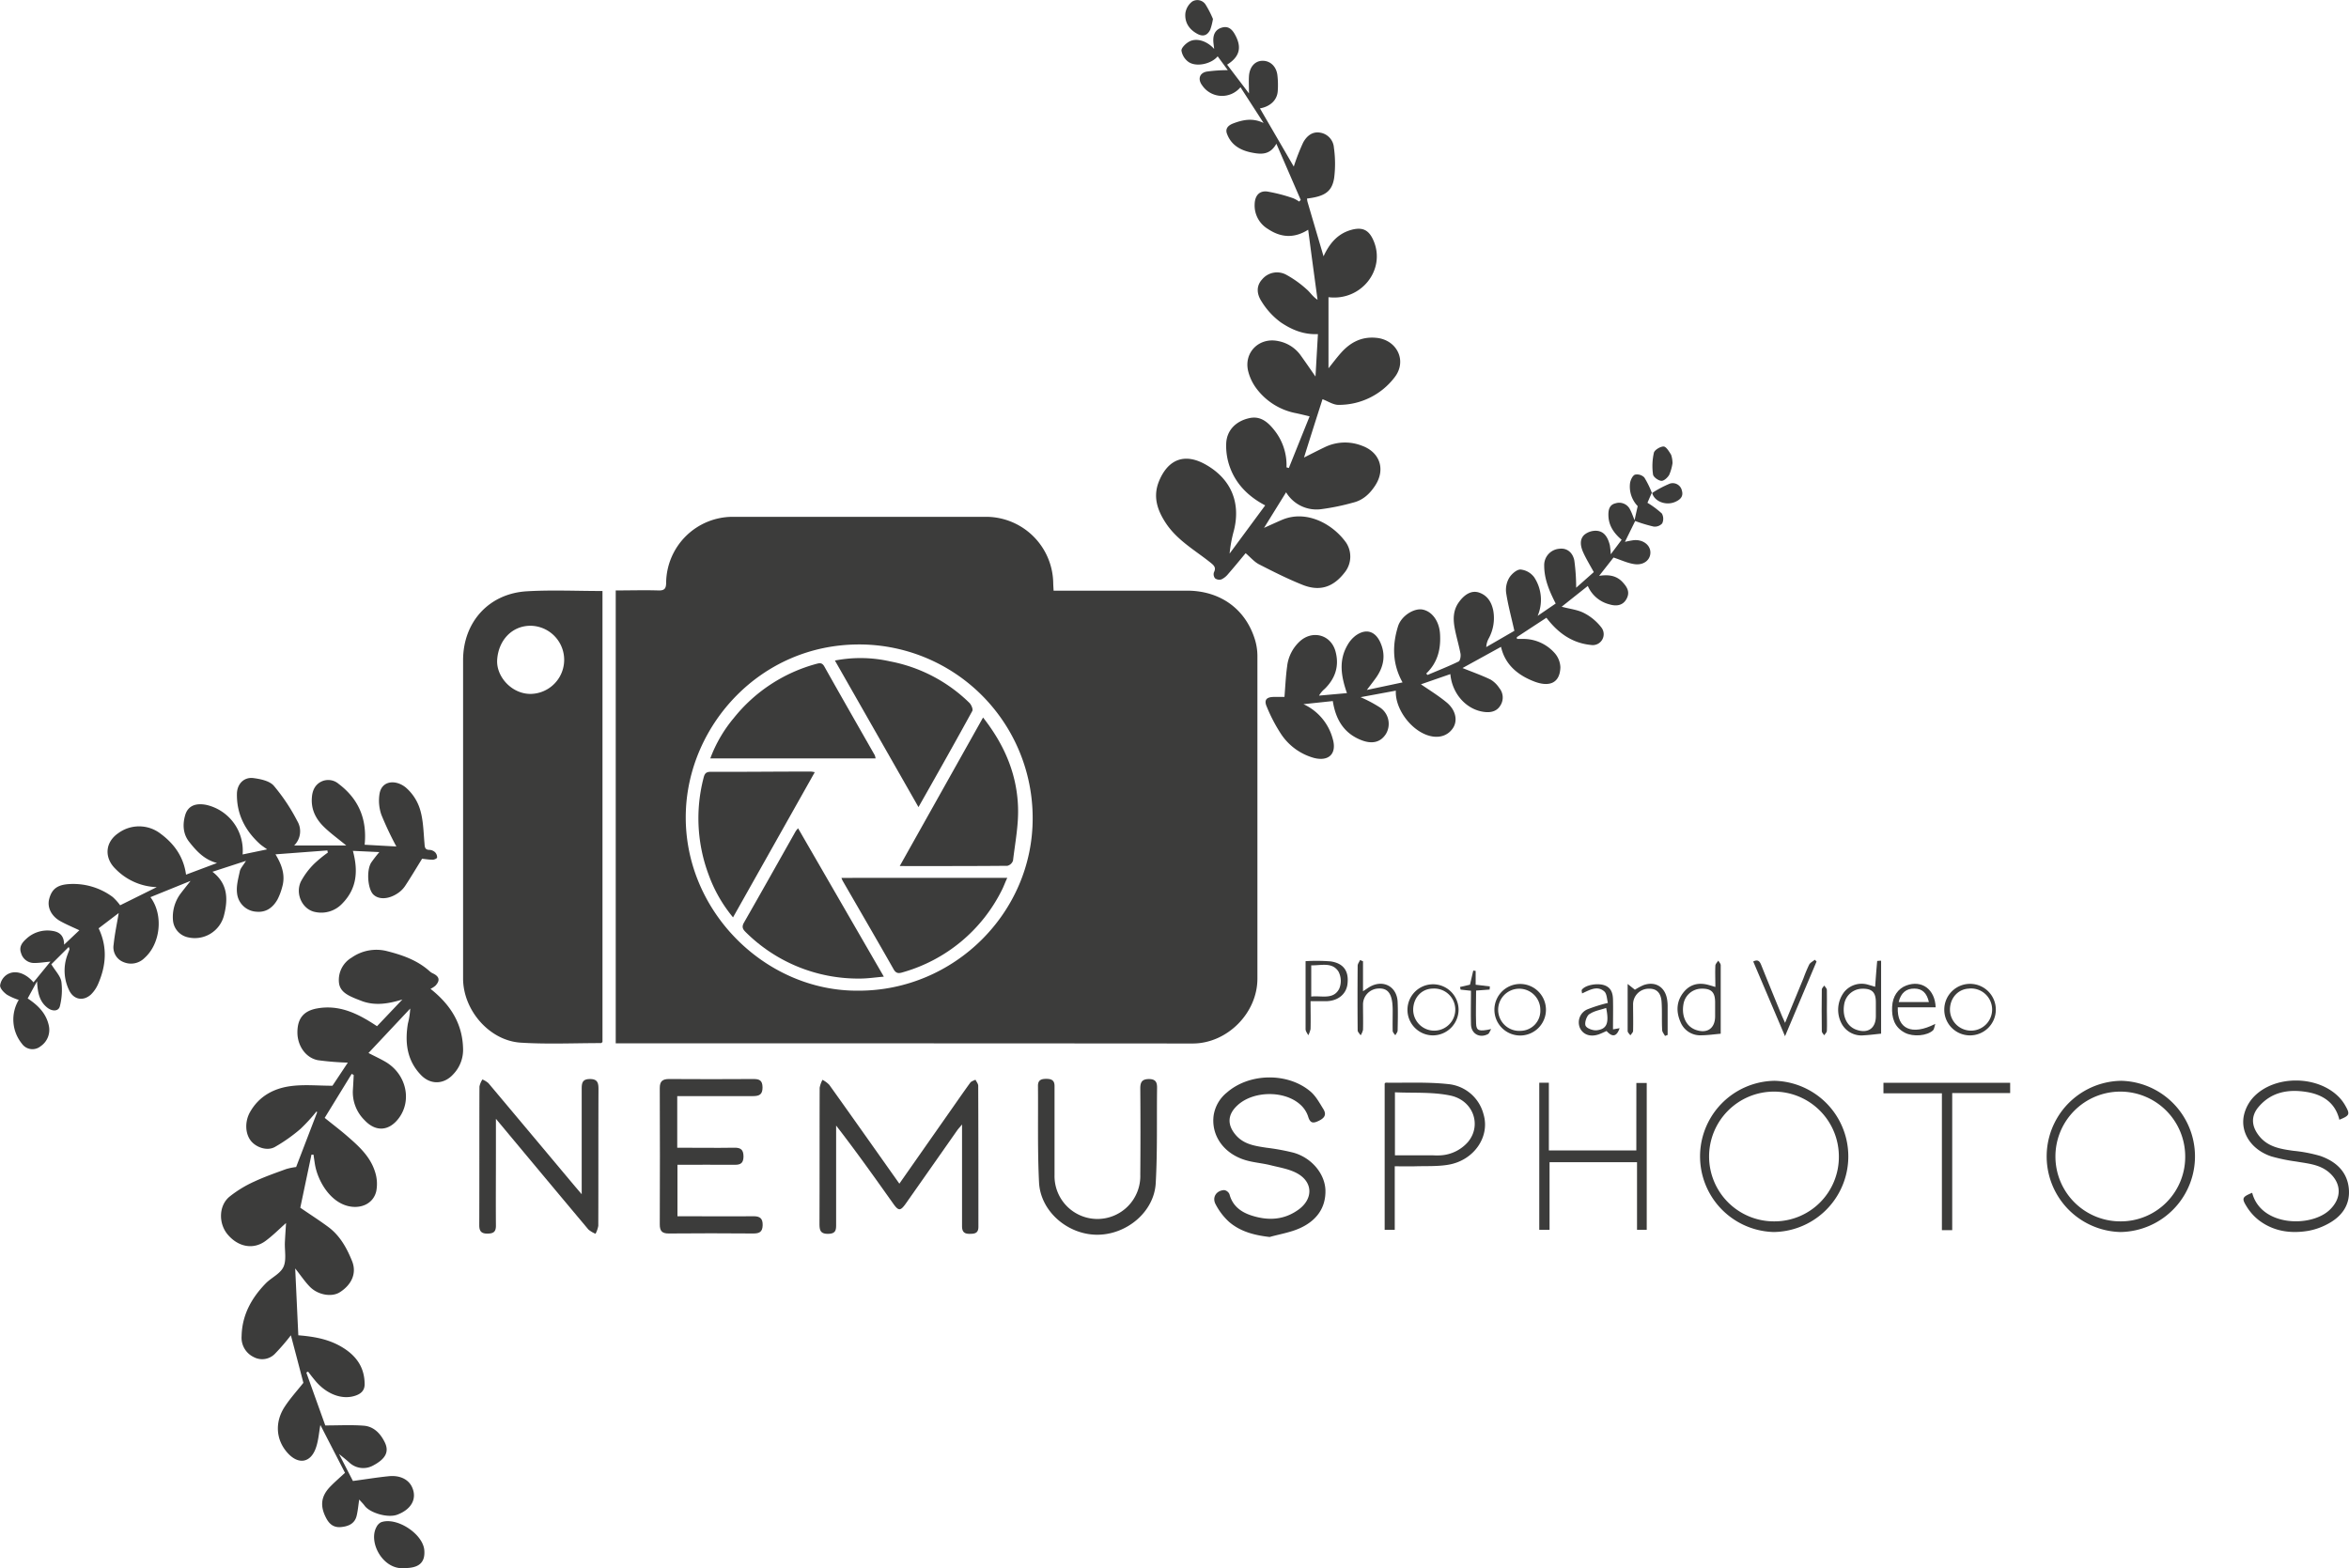 <svg xmlns="http://www.w3.org/2000/svg" viewBox="0 0 751.9 502.04"><defs><style>.cls-1{fill:#3c3c3b;}</style></defs><g id="Capa_2" data-name="Capa 2"><g id="Capa_1-2" data-name="Capa 1"><path class="cls-1" d="M121.93,487.34a3.38,3.38,0,0,0-1.44,1.54c-2.69,4.94,2.21,13.88,9.06,13.11,4.58,0,6.57-1.79,6.27-5.68C135.42,491,126.88,485.48,121.93,487.34Z"/><path class="cls-1" d="M383.34,10.88c1.93,1,3.22.32,4.06-1.4a18.92,18.92,0,0,0,.86-3.41A32.28,32.28,0,0,0,386,1.63,3.14,3.14,0,0,0,381.61.5a5.75,5.75,0,0,0-2.18,3.74C379.17,7.19,380.64,9.45,383.34,10.88Z"/><path class="cls-1" d="M531.78,153.93c.8.07,2-1,2.52-1.91a14.91,14.91,0,0,0,1.06-3.72,8.51,8.51,0,0,0-.46-2.74c-.63-1-1.57-2.61-2.4-2.62-1.07,0-2.88,1.1-3.1,2a19.22,19.22,0,0,0-.28,6.93C529.22,152.73,530.8,153.85,531.78,153.93Z"/><path class="cls-1" d="M402.49,313.3q0-51.68,0-103.35a18.16,18.16,0,0,0-.77-5.13c-3-9.85-11.1-15.71-21.74-15.73-12.82,0-25.64,0-38.46,0h-4.27c-.05-1.05-.11-1.78-.12-2.51a21.54,21.54,0,0,0-21.24-21.13q-40.71,0-81.41,0a21.34,21.34,0,0,0-21.25,21c0,1.93-.48,2.64-2.51,2.57-4.47-.14-9,0-13.63,0V334h18.63q83,0,166.06.06C392.79,334.05,402.48,324.35,402.49,313.3Zm-127.64,3.85c-30.16.3-56.47-26.07-55.31-57.45,1-27.68,23.88-53.35,55.39-53.39a55.55,55.55,0,0,1,55.62,55.49C330.67,292.18,305.4,317.15,274.85,317.15Z"/><path class="cls-1" d="M168.65,189.29c-12.21.72-20.42,9.9-20.42,22.07q0,50.92,0,101.86c0,10.16,8.42,19.94,18.46,20.57,8.54.54,17.13.14,25.7.14.12,0,.25-.18.46-.35V189.2C184.6,189.2,176.6,188.82,168.65,189.29ZM170,222.14c-6.11.14-11.2-5.49-10.86-10.91.4-6.25,4.77-11,10.87-10.9a10.91,10.91,0,0,1,0,21.81Z"/><path class="cls-1" d="M137.8,316.56a7.32,7.32,0,0,0,1.57-1c1.61-1.72,1.27-3-.92-4a4.15,4.15,0,0,1-1-.7c-4-3.56-8.84-5.19-13.87-6.45a13.8,13.8,0,0,0-11,2.14,8.3,8.3,0,0,0-4.1,7.79c.19,3,2.65,4.21,5.08,5.24.84.35,1.7.67,2.56,1,4.07,1.39,8.1.8,12.68-.61l-8.12,8.55c-6-4-12-7-19.23-5.68-4.46.82-6.26,3.41-6.25,7.7s2.7,8.16,6.62,8.87a90.73,90.73,0,0,0,9.52.77c-1.58,2.37-3.31,5-4.92,7.4-4.6,0-9-.46-13.37.12-5.42.72-10.12,3.22-13,8.28-1.76,3.1-1.6,7.06.39,9.4,1.71,2,5.12,3.14,7.5,1.83a51.7,51.7,0,0,0,8.24-5.81,56,56,0,0,0,5.14-5.6l.2.27L94.79,373.6a19.93,19.93,0,0,0-3.21.66c-3.43,1.26-6.9,2.46-10.19,4a37,37,0,0,0-8,4.89c-3.41,2.9-3.45,8.51-.56,12,3.39,4.06,8.24,5,12.16,2.12,2.36-1.74,4.45-3.86,6.57-5.74-.11,1.92-.27,4.05-.37,6.18-.11,2.66.57,5.67-.46,7.88s-3.88,3.42-5.7,5.3c-4.54,4.67-7.55,10.13-7.69,16.81a6.85,6.85,0,0,0,3.87,6.74,5.71,5.71,0,0,0,6.9-1.16,68.16,68.16,0,0,0,5-5.81c1.28,4.85,2.68,10.14,4,15.22-2,2.52-4.13,4.86-5.86,7.47-3.37,5-3,10.77.83,15,3.41,3.77,7.3,3.2,9-1.55.84-2.32,1-4.89,1.47-7.43l7.88,15.31c-1.58,1.47-3.15,2.82-4.6,4.3-3.1,3.13-3.49,6.28-1.42,10.2,1,1.92,2.4,3.1,4.76,2.87s4.41-1.08,5-3.66c.39-1.63.53-3.31.81-5.15.67.76,1.27,1.33,1.75,2,1.73,2.32,7.49,4,10.48,2.83,4.45-1.68,6.39-5.09,4.68-8.81-1.12-2.44-3.83-3.84-7.4-3.49-3.78.38-7.54,1-11.52,1.53l-4.45-8.64c.9.74,2.07,1.65,3.18,2.63a6.52,6.52,0,0,0,7.67,1.09c3.92-2.05,5.32-4.33,3.8-7.45-1.37-2.8-3.51-5.09-6.75-5.33-4-.31-8.06-.08-12.3-.08L98.05,439.4l.57-.3c.75,1,1.47,1.93,2.25,2.86,3.63,4.39,8.7,6.29,12.94,4.82,1.7-.58,2.89-1.6,2.91-3.59,0-5.23-2.47-8.93-6.8-11.66s-9-3.62-14.43-4.06c-.33-7-.65-14-1-21.4,1.88,2.38,3.12,4.26,4.68,5.85,2.64,2.7,7.06,3.4,9.62,1.76,3.86-2.47,5.45-6.17,3.89-10-1.69-4.19-3.89-8.15-7.63-10.91-2.77-2.05-5.68-3.91-8.93-6.14,1.13-5.38,2.36-11.21,3.58-17l.64,0c.16,1,.3,2.07.47,3.11.86,5.22,4.79,12.09,10.82,13.41,4,.88,7.88-.85,8.81-4.81A12.38,12.38,0,0,0,120,375c-1.49-4.68-5-7.95-8.62-11.08-2.27-2-4.68-3.81-7.45-6.05l8.65-14.09.64.36c-.08,1.58-.15,3.15-.26,4.73a12.53,12.53,0,0,0,3.72,9.72c3.58,3.85,7.86,3.56,11-.66,4.24-5.71,2.35-14-4.14-17.92-1.69-1-3.5-1.83-5.59-2.91l13.36-14.23a24.3,24.3,0,0,1-.75,4.84c-1,6.08-.29,11.83,4.22,16.47,3.08,3.18,7.36,3,10.32-.29a11.27,11.27,0,0,0,3.13-7.92C148.13,328,144.42,321.8,137.8,316.56Z"/><path class="cls-1" d="M387.51,180.14c1.09.88,1.83,1.57,1.06,3.09a2.06,2.06,0,0,0,.37,1.92,2.31,2.31,0,0,0,2,.34,6,6,0,0,0,2.12-1.66c2-2.29,3.92-4.65,5.66-6.74,1.54,1.31,2.74,2.77,4.29,3.57,4.56,2.34,9.16,4.66,13.91,6.56,5.52,2.2,9.82.77,13.45-3.89a8.11,8.11,0,0,0,.54-9.57c-4.32-6.11-12.87-10.69-20.69-7.28-1.84.8-3.67,1.64-5.61,2.51l7.06-11.39A11.35,11.35,0,0,0,422.92,163a72.7,72.7,0,0,0,10.24-2.11c3.16-.77,5.37-2.87,7.09-5.55,3.29-5.14,1.42-10.6-4.33-12.66a14.84,14.84,0,0,0-11.88.48c-2.24,1.07-4.45,2.22-6.63,3.31,2-6.42,4-12.71,5.92-18.67,1.71.63,3.46,1.85,5.19,1.81a22.39,22.39,0,0,0,17.91-8.85c4.06-5.26.71-12-5.89-12.61-4.65-.46-8.26,1.42-11.24,4.75-1.45,1.61-2.74,3.37-4.06,5V95.14c10.45,1.29,18.36-8.74,14.46-18-1.5-3.58-3.6-4.59-7.37-3.49-4.31,1.27-6.84,4.44-8.67,8.4-1.75-5.92-3.45-11.7-5.15-17.49a7.66,7.66,0,0,1-.14-1c5.61-.67,8-2.16,8.69-6.63a36.33,36.33,0,0,0-.08-9.6,5.23,5.23,0,0,0-4.38-4.86c-2.6-.47-4.41,1.19-5.47,3.17a66.78,66.78,0,0,0-3,7.69L403.3,34.7c3.24-.58,5.46-2.59,5.69-5.45a26.88,26.88,0,0,0-.11-5.23c-.36-2.89-2.46-4.71-5-4.55-2.25.14-3.89,2-4.09,4.88-.11,1.69,0,3.39,0,5.56l-7-9.21c4.11-2.57,4.82-5.65,2.39-9.86-.94-1.62-2.16-2.57-4.08-2s-2.73,2-2.73,4c0,.83.16,1.66.28,2.82-2.33-2.59-5.68-3.61-8-2.34-1.09.59-2.54,2-2.47,2.89a5.58,5.58,0,0,0,2.34,3.68c2.56,1.66,7.32.52,9.25-1.86l3.24,4.43a48.52,48.52,0,0,0-6.8.47c-2.33.48-2.84,2.5-1.4,4.4a7.67,7.67,0,0,0,12.26.59l7.4,11.46c-3.44-1.7-6.63-1.06-9.82.17-1.5.59-2.51,1.62-1.91,3.25,1.3,3.55,4.17,5.26,7.71,6,3,.61,6,1,8.11-2.79l7.8,18-.52.52a9.77,9.77,0,0,0-1.91-1.07,51.13,51.13,0,0,0-8.32-2.15c-2.55-.3-3.91,1.37-4,4a8.75,8.75,0,0,0,4.26,8c4,2.67,8.24,3.15,12.87.23,1,7.7,2,15.07,3,22.43-1.55-1-2.35-2.39-3.5-3.36a33.8,33.8,0,0,0-6.42-4.6,6.18,6.18,0,0,0-7.76,1.36c-2.18,2.32-1.65,5-.23,7.15a23.61,23.61,0,0,0,6.11,6.66c3.39,2.3,7.25,4,11.92,3.78-.26,4.49-.5,8.77-.78,13.58-1.89-2.71-3.34-4.83-4.84-6.91a11.43,11.43,0,0,0-7-4.42c-6.06-1.35-11.12,3.48-9.73,9.52a15.43,15.43,0,0,0,2.61,5.56,20.63,20.63,0,0,0,12.8,8c1.26.27,2.51.57,4.28,1-2.33,5.78-4.49,11.16-6.65,16.54l-.75-.22A17.9,17.9,0,0,0,408,137.84c-2-2.56-4.4-4.76-8-4-4.42.93-7.34,3.94-7.5,8.16a20,20,0,0,0,1.25,7.74c2,5.37,5.93,9.27,11.23,12.05l-11.39,15.43a43.48,43.48,0,0,1,1.4-7.48c2.19-8.86-.95-16.31-8.77-20.85-6.8-4-12.27-2.05-15.24,5.18-2,4.95-.53,9.24,2.19,13.38C376.83,173,382.54,176.15,387.51,180.14Z"/><path class="cls-1" d="M68,279.08l10.74-3.49c-1,1.6-1.84,2.45-2,3.44-.49,2.29-1.17,4.71-.85,7a6.59,6.59,0,0,0,6.24,5.84c3.09.28,5.24-1.36,6.69-3.91A19.15,19.15,0,0,0,90.32,284c1.08-3.66,0-7-2.14-10.5l16.62-1.25c0,.23.1.46.14.69a40.44,40.44,0,0,0-4.39,3.6,23.62,23.62,0,0,0-4.26,5.71c-1.9,4.14.69,9.11,4.8,9.75a9.17,9.17,0,0,0,8.43-2.71c4.74-4.81,5.17-10.48,3.44-16.9l8.47.39a43,43,0,0,0-2.64,3.41c-1.55,2.54-1.07,8.46.73,10.19s5,1.5,7.87-.47a8.53,8.53,0,0,0,2.28-2.28c1.81-2.74,3.49-5.57,5.44-8.72.78.08,2.08.3,3.39.32.5,0,1.38-.4,1.41-.7a2.32,2.32,0,0,0-.64-1.7,2.85,2.85,0,0,0-1.77-.76c-1.58,0-1.53-.95-1.63-2.15-.32-3.62-.37-7.36-1.41-10.77a15.06,15.06,0,0,0-4.64-7.1c-3.2-2.54-7.59-2.17-8.32,2a13.77,13.77,0,0,0,.57,6.77,104.71,104.71,0,0,0,4.8,10.17l-10.15-.56c.82-8.2-1.91-14.61-8.27-19.44a5.1,5.1,0,0,0-5.62-.77c-2,1-2.85,2.86-3,5.1-.31,3.91,1.35,7,4,9.53,2,1.93,4.33,3.62,7,5.81H94.16a6.36,6.36,0,0,0,1-7.82,60.36,60.36,0,0,0-7.52-11.3c-1.36-1.56-4.24-2.15-6.53-2.45-3-.39-5.21,1.86-5.27,5-.12,6.46,2.58,11.72,7.24,16,.68.63,1.49,1.12,2.43,1.82l-7.85,1.63a15,15,0,0,0-11.53-15.85c-3.56-.73-6,.33-6.85,3.25s-.74,6,1.26,8.54c2.3,2.91,4.78,5.71,8.93,6.8L59.55,280c-.79-5.74-3.81-9.9-8.17-13.12a11.25,11.25,0,0,0-13.51-.16c-4.26,2.91-4.58,7.89-.88,11.46A19.27,19.27,0,0,0,50.18,284l-11.72,5.81a17.93,17.93,0,0,0-2.37-2.64A21.17,21.17,0,0,0,22.54,283c-4,.16-5.95,1.44-6.81,4.86-.68,2.69.78,5.56,3.76,7.13,1.82,1,3.72,1.79,5.91,2.82l-4.88,4.61c0-2.89-1.45-4.09-3.8-4.42a9.88,9.88,0,0,0-8.3,2.55c-1.34,1.2-2.41,2.58-1.67,4.58a4.31,4.31,0,0,0,4.31,3.15c1.6,0,3.19-.26,5.08-.44l-5.42,6.64c-2.64-3.11-6.14-4.13-8.69-2.34a5,5,0,0,0-2,3.35c0,1,1.2,2.22,2.17,2.93A18.27,18.27,0,0,0,6,320.1a12.26,12.26,0,0,0,1,14,4.12,4.12,0,0,0,6,.84,6.33,6.33,0,0,0,2.65-6.51c-.84-4.11-3.64-6.71-6.79-8.8l3-5.51c.18,3.57.72,6.39,3.19,8.39,1.7,1.39,3.74,1.29,4.13-.44a21.11,21.11,0,0,0,.47-7.78c-.3-1.85-1.94-3.47-3.22-5.59l5.58-5.56c.15.49.27.65.23.77-.18.55-.41,1.08-.6,1.63A14.39,14.39,0,0,0,22.12,317c1.41,3,4.5,3.65,7,1.37a10.7,10.7,0,0,0,2.33-3.47c2.5-5.79,3-11.66.12-17.72L38,292.29c-.57,3.46-1.29,6.74-1.62,10.07A5.07,5.07,0,0,0,39.55,308a6.09,6.09,0,0,0,6.71-1.32c5.13-4.56,6.13-13.81,1.89-19.47L61,282c-1.34,1.7-2.33,2.92-3.28,4.19a12.48,12.48,0,0,0-2.35,8.46A6.08,6.08,0,0,0,59.89,300a9.64,9.64,0,0,0,11.82-7C73,287.91,73,282.93,68,279.08Z"/><path class="cls-1" d="M312.24,345.65c-.58.31-1.35.48-1.7,1-2,2.74-3.94,5.56-5.9,8.35l-16.76,23.93c-7.64-10.79-15-21.24-22.45-31.66a8.61,8.61,0,0,0-2.16-1.58,8.66,8.66,0,0,0-.9,2.55c-.05,14.48,0,28.95-.06,43.43,0,2,.17,3.36,2.77,3.32s2.57-1.4,2.56-3.24c0-9.74,0-19.47,0-29.21v-2.21c6.45,8.32,12.36,16.66,18.28,25,1.69,2.38,2.3,2.38,4,0q8.25-11.73,16.47-23.47c.35-.49.76-.92,1.55-1.88v3.32c0,9.73,0,19.46,0,29.2,0,1.81.68,2.54,2.52,2.49,1.62,0,2.73-.24,2.72-2.27,0-15.06,0-30.12-.06-45.18C313.07,346.86,312.53,346.26,312.24,345.65Z"/><path class="cls-1" d="M188.78,345.44c-2.44,0-2.59,1.39-2.58,3.26,0,10.15,0,20.29,0,30.44v3.17c-1.1-1.28-1.7-2-2.28-2.67q-13.77-16.44-27.57-32.88a7.3,7.3,0,0,0-1.93-1.19,6.6,6.6,0,0,0-.95,2.27c-.06,14.81,0,29.61-.06,44.42,0,1.89.68,2.68,2.65,2.66s2.7-.64,2.68-2.61c-.06-7.66,0-15.31,0-23V358.17c10.19,12.22,19.87,23.84,29.6,35.43a8.49,8.49,0,0,0,2.29,1.37,8.6,8.6,0,0,0,.88-2.55c.05-14.55,0-29.11.06-43.67C191.58,346.75,191.33,345.39,188.78,345.44Z"/><path class="cls-1" d="M219.56,350.9c7.16,0,14.31,0,21.46,0,2.07,0,3.08-.55,3.06-2.8s-1-2.68-2.94-2.67q-13.47.09-26.95,0c-2.13,0-3,.71-3,2.89q.09,21.82,0,43.66c0,2.16.77,2.92,2.93,2.9q13.47-.12,27,0c1.93,0,2.94-.47,3-2.62s-.81-2.93-3-2.9c-7.24.08-14.47,0-21.71,0h-2.56V372.89c6.27,0,12.34-.05,18.4,0,1.91,0,2.69-.63,2.74-2.58,0-2.17-.77-2.93-2.94-2.89-6.05.1-12.1,0-18.27,0V350.9Z"/><path class="cls-1" d="M414,369a70.1,70.1,0,0,0-8.56-1.57c-3.55-.55-7.09-1-9.71-3.88-3-3.36-2.89-6.77.49-9.8,5-4.52,14.73-4.72,19.86-.25a8.77,8.77,0,0,1,2.61,3.83c.69,2.35,1.63,2.38,3.58,1.41s2.3-2.12,1.3-3.73c-1.21-1.95-2.36-4.09-4.06-5.55-7.23-6.18-19.56-6-26.75.26a11.68,11.68,0,0,0-4.28,7.38c-.83,6.3,3.11,12.09,10,14.24,2.6.81,5.39,1,8,1.63,3.1.79,6.47,1.28,9.12,2.88,4.72,2.86,4.61,8,.17,11.3-4.76,3.51-10,3.71-15.42,1.89-3.26-1.1-5.86-3.09-6.8-6.72a2.25,2.25,0,0,0-1.67-1.33c-2.55.1-4,2.34-2.73,4.61a20,20,0,0,0,4.34,5.63c3.61,3.06,8,4.21,12.92,4.77,3.24-.91,6.65-1.45,9.68-2.82,5.14-2.32,8.37-6.36,8.17-12.3C424,375.57,419.7,370.58,414,369Z"/><path class="cls-1" d="M367.81,345.44c-2.25,0-2.82,1-2.81,3q.11,13.84,0,27.69a13.73,13.73,0,1,1-27.45,0c0-4.49,0-9,0-13.47,0-5,0-10,0-15,0-1.77-.92-2.26-2.51-2.28s-2.81.27-2.79,2.24c.09,10.31-.17,20.63.34,30.92.46,9.27,9.16,16.71,18.57,16.74s18.26-7.26,18.78-16.49c.57-10.12.3-20.28.43-30.41C370.4,346.63,370.05,345.46,367.81,345.44Z"/><path class="cls-1" d="M679,346a24.21,24.21,0,0,0-.27,48.41A24.21,24.21,0,0,0,679,346Zm-.18,45a20.77,20.77,0,1,1,20.65-20.78A20.63,20.63,0,0,1,678.79,391Z"/><path class="cls-1" d="M568,346a24.21,24.21,0,0,0-.19,48.41A24.21,24.21,0,0,0,568,346ZM568,391a20.77,20.77,0,1,1,20.61-20.83A20.62,20.62,0,0,1,568,391Z"/><path class="cls-1" d="M523.78,368.29h-28V346.62h-3.07V393.7H496V372.07h28v21.62h3.11v-47h-3.32Z"/><path class="cls-1" d="M751.86,380.71c-.44-5.61-4.18-8.93-9.2-10.67a46.69,46.69,0,0,0-8.54-1.63c-4.17-.58-8.24-1.22-11.07-4.86-2.45-3.15-2.55-6.38,0-9.3,4.08-4.73,9.52-5.6,15.25-4.68,5.13.82,9.2,3.37,10.52,8.9,3.33-1.36,3.5-1.74,1.83-4.64a12.82,12.82,0,0,0-1.94-2.58c-6.82-7.05-20.62-7.18-27.36-.05a12.68,12.68,0,0,0-3.12,6c-1.09,5.62,2.59,10.94,8.8,13a56.88,56.88,0,0,0,8,1.65c3.75.66,7.62.89,10.67,3.64,3.94,3.57,3.81,8.28-.06,11.9-6,5.62-21.95,5.26-24.73-5.54-3.23,1.36-3.47,1.73-1.64,4.61a16.43,16.43,0,0,0,4,4.35c4.6,3.39,9.91,4.14,15.42,3.25a20.59,20.59,0,0,0,5.87-1.95C749.2,389.82,752.28,386.15,751.86,380.71Z"/><path class="cls-1" d="M463.5,347.05c-6.58-.71-13.28-.36-19.92-.45-.13,0-.26.19-.36.27v46.85h3.23V373.37c2.42,0,4.5.05,6.57,0,3.57-.11,7.2.09,10.69-.52,8.14-1.42,13.33-9,11.14-16.2A12.93,12.93,0,0,0,463.5,347.05Zm6.41,18.51a12.63,12.63,0,0,1-8.7,4.3,23,23,0,0,1-2.49,0H446.51V349.68c5.9.27,11.87-.15,17.54,1C471.56,352.13,474.39,360.17,469.91,365.56Z"/><path class="cls-1" d="M602.88,350h18.71v43.81h3.3V349.92h18.55v-3.28H602.88Z"/><path class="cls-1" d="M600.22,315.9c-.81-.24-1.43-.44-2.07-.61a7.21,7.21,0,0,0-7.87,2.32,9.39,9.39,0,0,0-.89,9.89,7.19,7.19,0,0,0,7.2,3.94c1.8-.09,3.58-.34,5.54-.53V307.56a7.72,7.72,0,0,0-1.25.08C600.63,310.32,600.43,313,600.22,315.9Zm.23,9.39c0,3.95-2.6,5.71-6.35,4.32-2.94-1.1-4.44-4.29-3.79-8.08a5.9,5.9,0,0,1,5.62-5c3.26-.11,4.51,1.09,4.52,4.33v4.48Z"/><path class="cls-1" d="M550.79,330.93c0-7.15,0-14.54,0-21.94,0-.49-.51-1-.78-1.47-.33.54-.91,1.06-.93,1.61-.11,2.23,0,4.46,0,6.83-.92-.28-1.55-.47-2.18-.64-3.09-.87-5.85-.25-7.9,2.22-2.39,2.89-2.56,6.24-1.1,9.61a6.8,6.8,0,0,0,6.72,4.28C546.56,331.42,548.59,331.12,550.79,330.93Zm-11.93-9.42a5.91,5.91,0,0,1,5.64-5c3.26-.1,4.49,1.09,4.5,4.35v4.48c0,3.94-2.62,5.7-6.36,4.29C539.7,328.5,538.21,325.29,538.86,321.51Z"/><path class="cls-1" d="M445.66,321a24.67,24.67,0,0,1,.13,3c0,2-.05,4,0,6,0,.49.55,1,.84,1.43.26-.5.73-1,.74-1.52.06-3.07.14-6.15,0-9.21-.25-5-4.79-7.28-9.08-4.68-.58.35-1.12.75-2,1.31v-9.58l-.93-.42c-.27.61-.78,1.22-.78,1.84q-.09,10.33,0,20.67c0,.54.62,1.06.95,1.6a5.45,5.45,0,0,0,.76-1.75c.08-2.65,0-5.31,0-8a5.13,5.13,0,0,1,4.85-5.23C443.87,316.28,445.24,317.67,445.66,321Z"/><path class="cls-1" d="M425.91,307.77a58.3,58.3,0,0,0-8-.07c0,7.36,0,14.59,0,21.81,0,.64.55,1.27.85,1.91a7.3,7.3,0,0,0,.74-2c.08-2.89,0-5.78,0-8.91,1.93,0,3.57,0,5.21,0,3.79-.15,6.38-2.44,6.64-5.79C431.74,310.81,430,308.36,425.91,307.77Zm2.75,8.79c-1.88,3.57-5.62,2.1-8.94,2.47v-10c3.17.1,6.68-1.15,8.72,2A6.47,6.47,0,0,1,428.66,316.56Z"/><path class="cls-1" d="M581.47,307.81l-.56-.56c-.61.51-1.45.9-1.8,1.55a45.25,45.25,0,0,0-1.82,4.35l-5.9,14.3c-.55-1.22-.86-1.87-1.13-2.54Q567,317,563.78,309c-.47-1.17-1-2-2.58-1.19,3.34,7.84,6.64,15.62,10.17,23.92Z"/><path class="cls-1" d="M609.75,330.62c2.66,1.38,7.11,1,9-.78.39-.37.41-1.13.72-2.07-7.47,3.86-12.3,1.62-12-5.29h12.12c-.2-5.77-4.41-8.84-9.37-7-2.71,1-4.4,3.49-4.56,6.8C605.48,325.79,606.35,328.86,609.75,330.62Zm3-14.14c2.52,0,4,1.36,4.68,4.32h-9.67C608.42,317.89,610.16,316.44,612.75,316.48Z"/><path class="cls-1" d="M505.69,329c1,2.24,3.39,3.09,6.13,2.11.84-.3,1.64-.71,2.43-1.05,1.88,2.08,3.24,1.81,4.18-.9l-2.12.37c0-3.29.07-6.43,0-9.56-.06-2.07-.61-3.93-3-4.63-2.2-.64-5.83,0-6.95,1.49-.17.22,0,.72.05,1.2,2.42-1.09,4.82-2.61,7.09-.66.88.75.85,2.56,1.18,3.7a49.45,49.45,0,0,0-6.43,2A4.54,4.54,0,0,0,505.69,329Zm3.06-4.32c1.48-1.07,3.51-1.37,5.37-2,1,4.85.22,6.73-2.95,7.14-1.19.16-3.22-.56-3.63-1.44S507.84,325.28,508.75,324.63Z"/><path class="cls-1" d="M630.54,331.46a8.25,8.25,0,1,0-8.19-8.27A8.21,8.21,0,0,0,630.54,331.46Zm-.14-15a6.75,6.75,0,1,1-6.23,6.92C624.11,319.51,626.77,316.56,630.4,316.48Z"/><path class="cls-1" d="M486.62,315a8.25,8.25,0,1,0,8.23,8.25A8.26,8.26,0,0,0,486.62,315Zm.2,15a6.75,6.75,0,1,1,6.23-6.69A6.4,6.4,0,0,1,486.82,330Z"/><path class="cls-1" d="M466.88,323.23a8.18,8.18,0,1,0-8.27,8.23A8.26,8.26,0,0,0,466.88,323.23Zm-14.53.1c0-3.88,2.65-6.81,6.3-6.85a6.74,6.74,0,1,1-6.3,6.85Z"/><path class="cls-1" d="M533.57,319.63c-.76-3.78-3.78-5.55-7.44-4.28a18.16,18.16,0,0,0-2.8,1.5L521,315c0,5.59,0,10.33,0,15.05,0,.48.57.94.87,1.41.3-.47.85-.93.87-1.41.08-2.82,0-5.65,0-8.47a5,5,0,0,1,5-5.06c2.54-.09,4,1.32,4.14,4.5.17,2.9,0,5.81.17,8.71,0,.65.59,1.27.9,1.9l.85-.31c0-3.14,0-6.29,0-9.43A12.76,12.76,0,0,0,533.57,319.63Z"/><path class="cls-1" d="M472.49,327.69c-.13-3.47,0-6.95,0-10.58l4.33-.32.07-1-4.54-.55v-4.42l-.77-.11c-.36,1.55-.72,3.11-1.05,4.52l-3.19.74c.07.28.13.56.19.84l3.32.36c0,3.7-.1,7.27,0,10.82.1,3,2.81,4.46,5.46,3.05.38-.2.52-.83,1-1.6C473.39,330.29,472.57,330,472.49,327.69Z"/><path class="cls-1" d="M538.37,157.09a3,3,0,0,0-3.83-2.28,34.83,34.83,0,0,0-5.69,3c.67,2.7,4.38,4.15,7.32,2.88C537.77,160,538.92,159,538.37,157.09Z"/><path class="cls-1" d="M528.78,157.85a29,29,0,0,0-2.45-5,3.26,3.26,0,0,0-3-.89c-.79.33-1.43,1.75-1.57,2.76a9,9,0,0,0,2.46,7.31c-.4,1.73-.71,3.12-1,4.5-.48-1.13-.86-2.32-1.44-3.4a3.86,3.86,0,0,0-4.67-2c-1.89.44-2.29,2-2.27,3.67,0,3.31,1.65,5.81,4.24,8l-3.49,4.65a24.56,24.56,0,0,0-.29-2.91c-.56-2.19-1.57-4.3-4-4.6a5.71,5.71,0,0,0-4.2,1.29c-1.67,1.62-1.12,3.9-.22,5.84s2.1,3.92,3.28,6.08l-5.64,5a64.72,64.72,0,0,0-.59-8.72c-.56-2.8-2.61-4.07-4.8-3.75a5.24,5.24,0,0,0-4.84,5.38c0,4.35,1.66,8.2,3.68,12.15l-5.78,3.95a13.1,13.1,0,0,0-1.1-12.35,6.2,6.2,0,0,0-4.41-2.49c-1.23,0-2.9,1.48-3.64,2.74a7.63,7.63,0,0,0-.93,4.75c.62,4,1.67,7.84,2.63,12.13l-9,5.21a6.46,6.46,0,0,1,.79-2.76,13.62,13.62,0,0,0,1.45-8.94c-.55-2.69-1.88-4.86-4.57-5.76-2.33-.77-4.61.51-6.49,3.17-1.73,2.44-1.81,5.17-1.34,7.9s1.38,5.65,1.92,8.5c.14.8-.1,2.25-.6,2.5-3.25,1.58-6.62,2.9-9.94,4.31-.15-.15-.3-.29-.44-.44,3.71-3.55,4.74-7.92,4.42-12.78-.26-3.93-2.48-7.11-5.58-7.71-2.72-.52-6.83,2-7.87,5.4-1.85,6-1.84,12,1.46,17.92l-11.43,2.42c1.29-1.71,2.15-2.8,2.95-3.93,2.49-3.52,3.17-7.29,1.36-11.3-1.66-3.67-4.63-4.52-7.9-2.17a9.84,9.84,0,0,0-2.59,3c-2.89,4.94-2.08,10-.19,15.41l-8.94.8a7.92,7.92,0,0,1,1.81-2.15c3.43-3.36,4.74-7.4,3.45-12.06-1.46-5.23-7.19-6.84-11.26-3.3a12.82,12.82,0,0,0-4.22,8.26c-.44,3.17-.57,6.39-.84,9.67h-3.3c-2.51,0-3.33,1-2.34,3.19A51,51,0,0,0,410,234.9a18.55,18.55,0,0,0,10.68,7.76c4.78,1.18,7.33-1.5,5.89-6.23a17,17,0,0,0-9.34-11l9.39-1c.92,5.85,3.48,10.22,8.95,12.44,3.65,1.48,6.41.77,8.11-2a6.31,6.31,0,0,0-2-8.41,44,44,0,0,0-6.17-3.27l11.29-2.09c-.3,5.39,4.21,11.93,9.59,14.07,3.59,1.43,6.87.64,8.69-2.08,1.57-2.37.94-5.75-2-8.2-2.63-2.18-5.6-4-8.25-5.82l9.42-3.27c.56,6.34,5.17,11.44,10.91,12.12,2,.24,3.91-.15,5.06-2a4.73,4.73,0,0,0-.28-5.62,8.7,8.7,0,0,0-2.8-2.74c-2.91-1.4-6-2.49-9-3.7l12.33-6.79c1.33,6,5.8,9.25,10.63,11.1s8.23.54,8.37-4.58a7.3,7.3,0,0,0-1.93-4.63,13.4,13.4,0,0,0-9.73-4.42c-.75,0-1.49,0-2.24,0l-.05-.56c3.23-2.13,6.47-4.25,9.48-6.22,3.73,4.92,8.29,8.14,14.32,8.72a3.49,3.49,0,0,0,3.27-5.6,16.51,16.51,0,0,0-5.6-4.65c-2.09-1.07-4.62-1.31-7.11-2l8.37-6.65a10.26,10.26,0,0,0,6.9,5.89c2.08.63,4.25.51,5.48-1.72s.18-3.84-1.26-5.4c-2-2.14-4.52-2.46-7.5-2l4.61-5.87c2.45.81,4.54,1.82,6.72,2.12,3,.41,5.11-1.38,5.08-3.77s-2.43-4.2-5.38-3.89a28.06,28.06,0,0,0-2.77.53l3.28-6.68a48.12,48.12,0,0,0,5.9,1.78,3.18,3.18,0,0,0,2.74-1,3.45,3.45,0,0,0-.1-3.18,28.77,28.77,0,0,0-4.61-3.43c.31-.72.85-2,1.4-3.21l0,0s0,0,0,0Z"/><path class="cls-1" d="M583.91,331.42c.3-.46.84-.91.86-1.38.09-2.15,0-4.3,0-6.45s.05-4.46,0-6.69c0-.47-.55-.93-.85-1.39-.27.42-.77.84-.77,1.26q-.09,6.69,0,13.38C583.15,330.58,583.65,331,583.91,331.42Z"/><path class="cls-1" d="M254.71,266.07c-5.51,9.77-11,19.56-16.57,29.29-.85,1.48-.29,2.23.68,3.17a51.05,51.05,0,0,0,36.47,14.74c2.41,0,4.82-.37,7.62-.61-9.31-16.1-18.32-31.7-27.45-47.5A9.81,9.81,0,0,0,254.71,266.07Z"/><path class="cls-1" d="M322.46,277.17a2.54,2.54,0,0,0,1.8-1.68c.68-5.67,1.79-11.38,1.61-17-.33-10.59-4.29-20-11.2-28.79L288,277.25C300,277.25,311.24,277.28,322.46,277.17Z"/><path class="cls-1" d="M311.22,227.62c.31-.55-.3-2-.91-2.6a49.51,49.51,0,0,0-25.49-13.31,42.86,42.86,0,0,0-17.57-.25L294,258.38C300,247.8,305.67,237.75,311.22,227.62Z"/><path class="cls-1" d="M280,241.76c-5.39-9.46-10.81-18.91-16.14-28.4-.74-1.32-1.55-1.11-2.67-.8a50.8,50.8,0,0,0-26.25,17.23,44,44,0,0,0-7.58,13h52.91A5,5,0,0,0,280,241.76Z"/><path class="cls-1" d="M269.75,282c5.44,9.44,10.93,18.84,16.3,28.31.87,1.54,1.85,1.28,3.1.9a50.91,50.91,0,0,0,31.49-26.17c.6-1.14,1-2.35,1.78-4H269.34A6.61,6.61,0,0,0,269.75,282Z"/><path class="cls-1" d="M259.55,247c-10.73,0-21.45.12-32.18.09-1.62,0-1.9.88-2.2,2.08A51.48,51.48,0,0,0,226.82,280a45.63,45.63,0,0,0,7.82,13.68l26.16-46.47A8.36,8.36,0,0,0,259.55,247Z"/></g></g></svg>